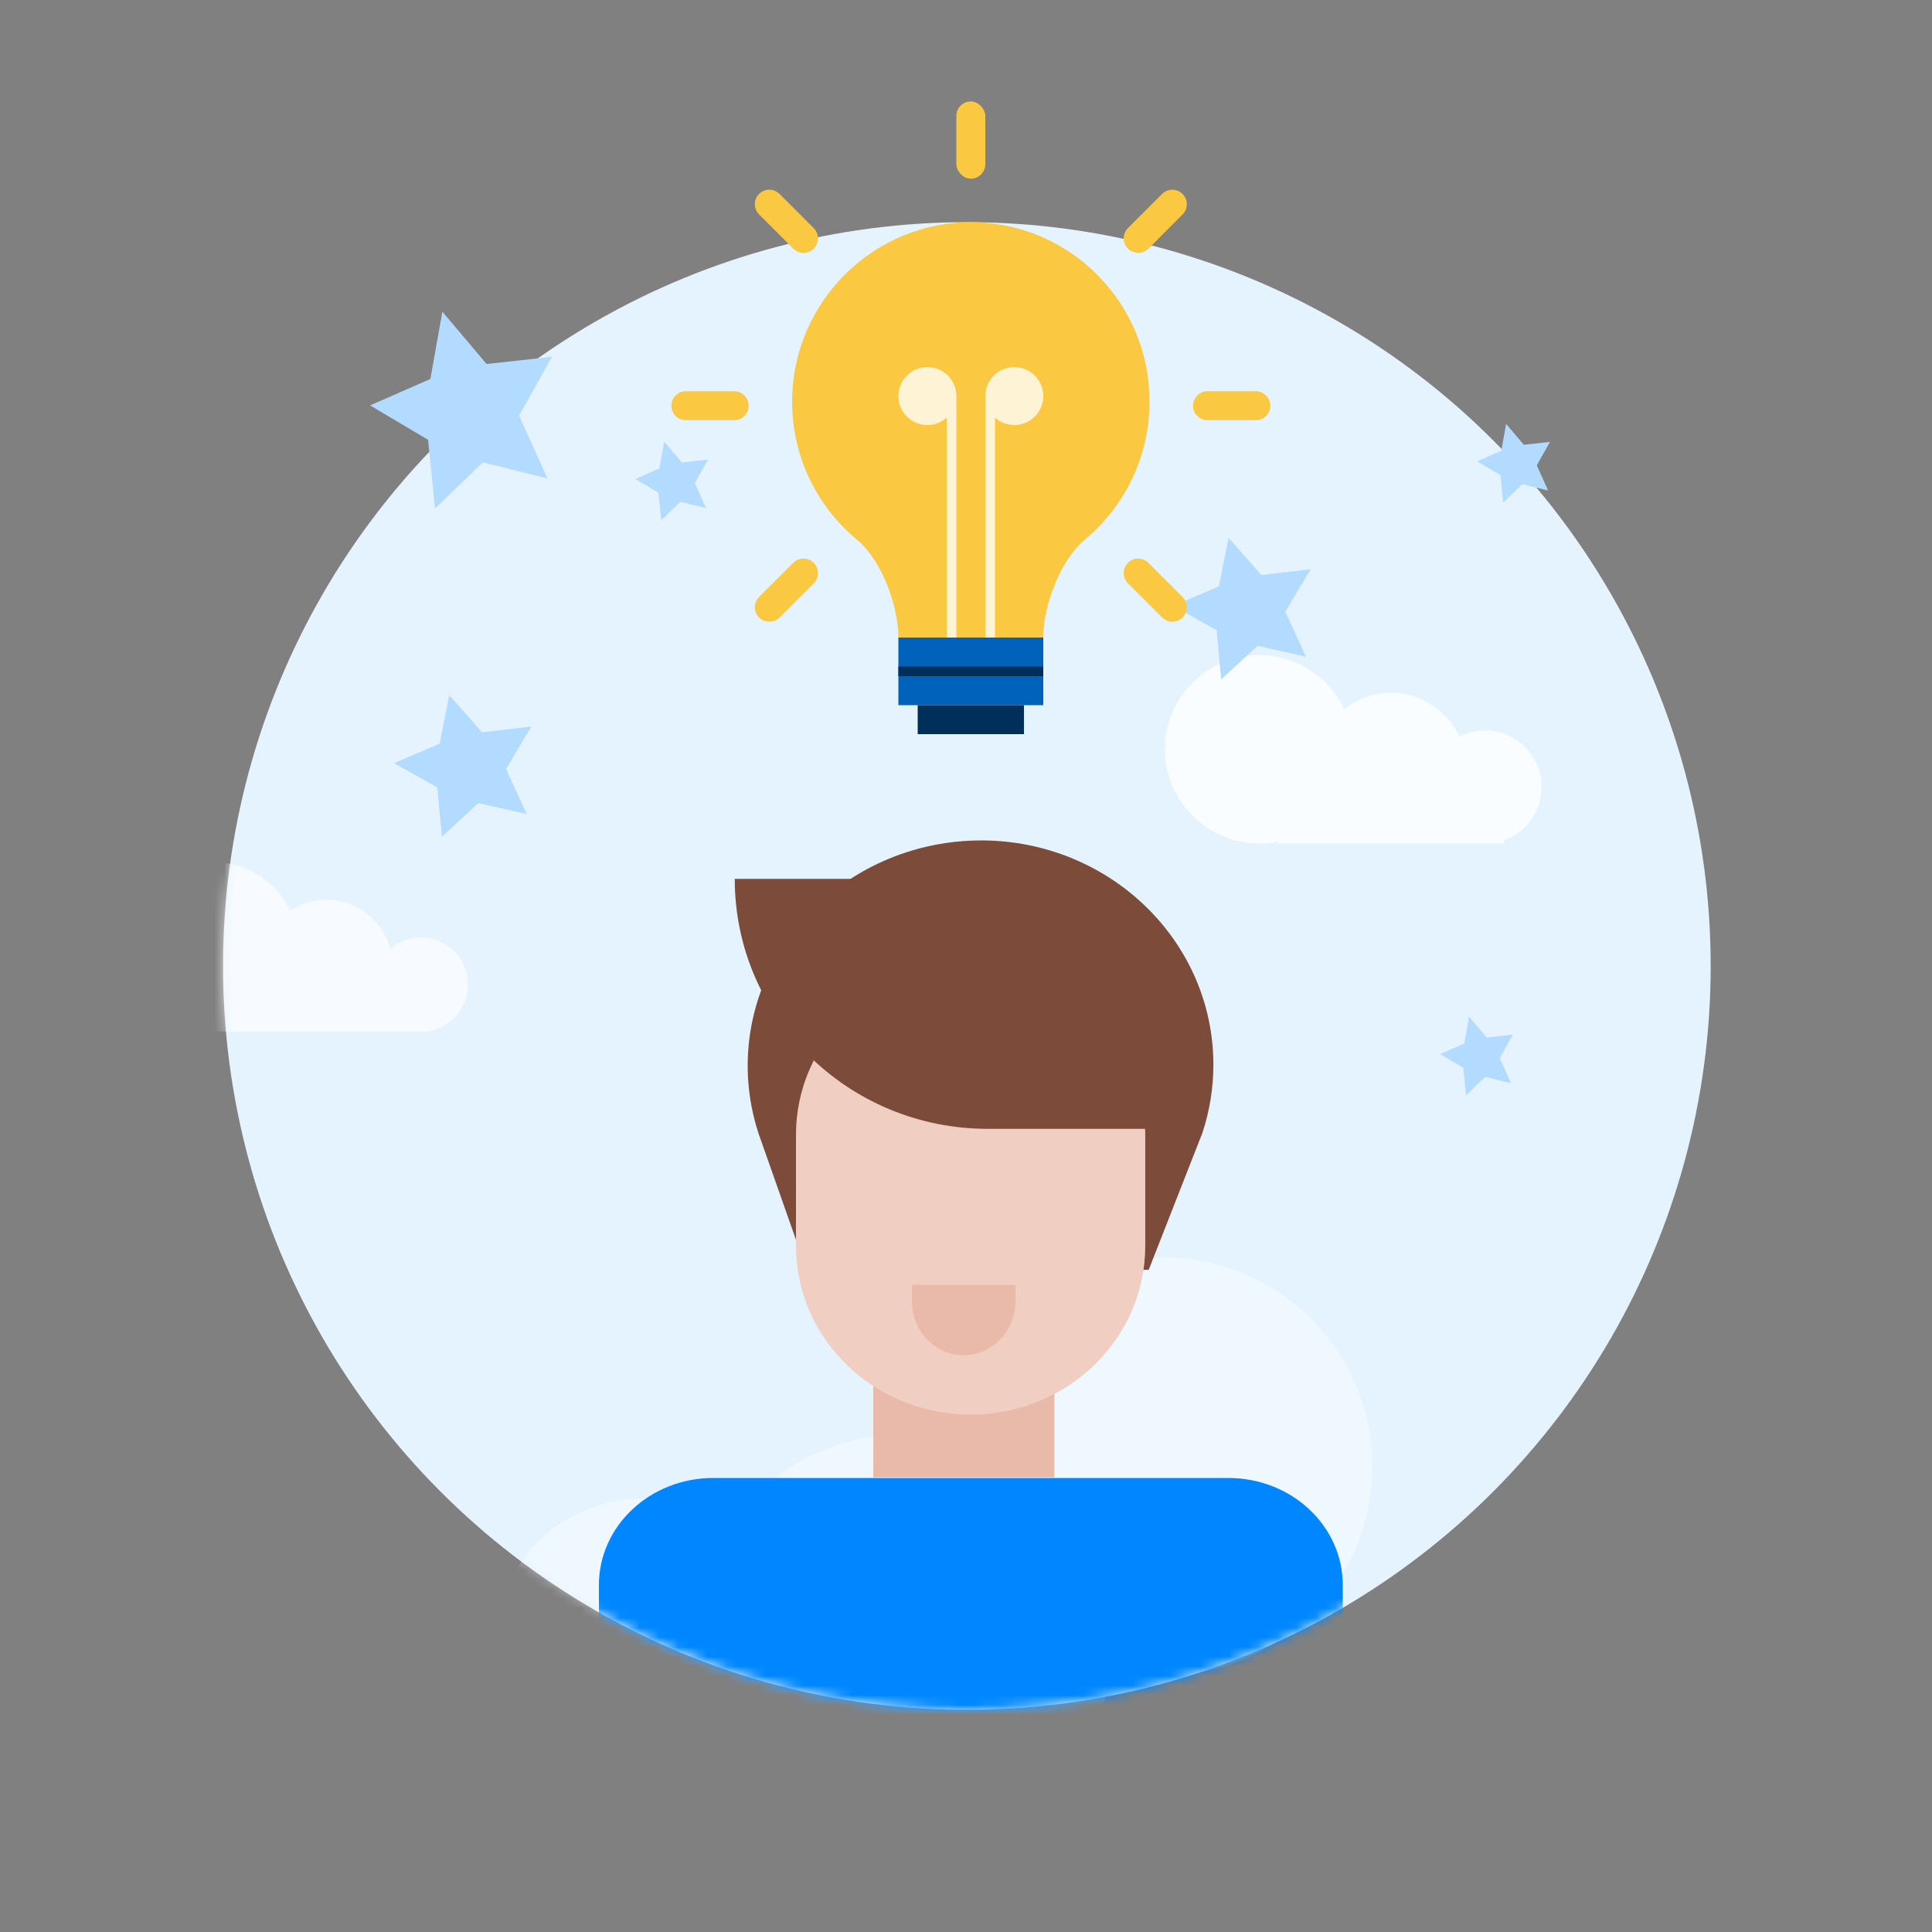 <?xml version="1.0" encoding="UTF-8"?>
<svg width="200px" height="200px" viewBox="0 0 200 200" version="1.1" xmlns="http://www.w3.org/2000/svg" xmlns:xlink="http://www.w3.org/1999/xlink">
    <rect x="0" y="0" width="200" height="200" fill="#808080" stroke="none"/>
    <title>perk-icon-lab-days</title>
    <defs>
        <circle id="path-1" cx="77.363" cy="77" r="77"></circle>
    </defs>
    <g id="perk-icon-lab-days" stroke="none" stroke-width="1" fill="none" fill-rule="evenodd">
        <g id="Group-3" transform="translate(22, 10)">
            <g id="Group-2" transform="translate(0.727, 13)">
                <mask id="mask-2" fill="white">
                    <use xlink:href="#path-1"></use>
                </mask>
                <use id="Mask" fill="#E5F3FF" xlink:href="#path-1"></use>
                <g id="Group-11" opacity="0.4" mask="url(#mask-2)">
                    <g transform="translate(73.817, 138.179) scale(-1, 1) translate(-73.817, -138.179) translate(28.317, 107.179)" id="Group">
                        <ellipse id="Oval" fill="#FFFFFF" cx="75.468" cy="40.338" rx="15.406" ry="15.395"></ellipse>
                        <ellipse id="Oval" fill="#FFFFFF" cx="48.557" cy="39.949" rx="21.646" ry="21.631"></ellipse>
                        <ellipse id="Oval" fill="#FFFFFF" cx="21.646" cy="21.631" rx="21.646" ry="21.631"></ellipse>
                    </g>
                </g>
                <g id="Group-11" opacity="0.4" mask="url(#mask-2)">
                    <g transform="translate(169.469, 35.641) scale(-1, 1) translate(-169.469, -35.641) translate(147.469, 13.641)" id="Group" opacity="0.75">
                        <g>
                            <ellipse id="Oval" fill="#FFFFFF" cx="21.646" cy="21.631" rx="21.646" ry="21.631"></ellipse>
                        </g>
                    </g>
                </g>
                <g id="Group-11" opacity="0.4" mask="url(#mask-2)">
                    <g transform="translate(-27.987, 47.333) scale(-1, 1) translate(27.987, -47.333) translate(-50.487, 25.333)" id="Group" opacity="0.75">
                        <g transform="translate(22.852, 22) scale(-1, 1) translate(-22.852, -22) translate(0.852, 0)">
                            <ellipse id="Oval" fill="#FFFFFF" cx="21.646" cy="21.631" rx="21.646" ry="21.631"></ellipse>
                        </g>
                    </g>
                </g>
                <g mask="url(#mask-2)" fill="#FFFFFF" id="Combined-Shape">
                    <g transform="translate(-9.75, 44.821)">
                        <path d="M10.113,38.974 L10.114,38.921 C9.794,38.956 9.468,38.974 9.138,38.974 C4.292,38.974 0.363,35.048 0.363,30.205 C0.363,25.362 4.292,21.436 9.138,21.436 C12.645,21.436 15.672,23.492 17.077,26.463 C18.154,25.749 19.448,25.333 20.839,25.333 C23.998,25.333 26.656,27.478 27.434,30.39 C28.283,29.667 29.385,29.231 30.589,29.231 C33.281,29.231 35.464,31.412 35.464,34.103 C35.464,36.459 33.79,38.425 31.565,38.877 L31.564,38.974 L10.113,38.974 Z" fill-opacity="0.7"></path>
                        <path d="M119.317,19.487 L119.317,19.292 C118.687,19.42 118.035,19.487 117.367,19.487 C111.982,19.487 107.617,15.125 107.617,9.744 C107.617,4.362 111.982,0 117.367,0 C121.259,0 124.619,2.279 126.182,5.575 C127.511,4.525 129.191,3.897 131.017,3.897 C134.162,3.897 136.871,5.756 138.106,8.435 C138.904,8.025 139.809,7.795 140.768,7.795 C143.999,7.795 146.618,10.412 146.618,13.641 C146.618,16.186 144.99,18.351 142.719,19.154 L142.718,19.487 L119.317,19.487 Z" fill-opacity="0.8"></path>
                    </g>
                </g>
                <g id="Group-13" mask="url(#mask-2)">
                    <g transform="translate(39.273, 63.939)" id="Group-4">
                        <g transform="translate(0, 0.061)">
                            <g id="Group" transform="translate(0, 66)" fill="#0087FF">
                                <path d="M65.16,0 L11.84,0 C5.301,0 0,4.959 0,11.077 L0,20.77 C0,26.888 5.301,31.847 11.84,31.847 L65.16,31.847 C71.699,31.847 77,26.888 77,20.77 L77,11.077 C77,4.959 71.699,0 65.16,0 Z" id="Path"></path>
                            </g>
                            <g id="ic_groups_promo_asset-4" transform="translate(15.4, 0)" fill-rule="nonzero">
                                <polygon id="Path" fill="#E9B9A9" points="31.748 52 13 52 13 65.933 31.748 65.933"></polygon>
                                <path d="M24.16,0 C37.442,0 48.209,10.398 48.209,23.224 C48.209,25.618 47.825,27.998 47.072,30.279 L41.513,44.453 L6.094,44.453 L1.118,30.319 C-2.882,18.029 4.192,4.935 16.918,1.073 C19.261,0.362 21.703,0 24.16,0 Z" id="Path" fill="#7D4B3A"></path>
                                <path d="M41.157,30.468 C41.157,20.821 33.063,13 23.078,13 C13.094,13 5,20.821 5,30.468 L5,41.975 C5,51.623 13.094,59.444 23.078,59.444 C33.063,59.444 41.157,51.623 41.157,41.975 L41.157,30.468 Z" id="Path" fill="#F0CEC2"></path>
                                <path d="M17,46 L27.713,46 L27.713,47.684 C27.713,50.785 25.315,53.298 22.357,53.298 C19.398,53.298 17,50.785 17,47.684 L17,46 Z" id="Path" fill="#E9B9A9"></path>
                            </g>
                            <path d="M14.061,3.981 L38.874,3.981 C51.056,3.981 60.93,13.737 60.93,25.771 L60.93,29.857 L40.253,29.857 C25.787,29.857 14.061,18.272 14.061,3.981 Z" id="Path" fill="#7D4B3A" fill-rule="nonzero"></path>
                        </g>
                    </g>
                </g>
            </g>
            <polygon id="Star" fill="#B3DBFF" transform="translate(106.994, 52.419) rotate(-15) translate(-106.994, -52.419) " points="106.999 57.013 102.451 59.395 103.316 54.344 99.633 50.763 104.719 50.03 106.989 45.436 109.268 50.034 114.354 50.775 110.677 54.35 111.55 59.402"></polygon>
            <polygon id="Star" fill="#B3DBFF" transform="translate(26.323, 68.701) rotate(-15) translate(-26.323, -68.701) " points="26.328 73.295 21.78 75.677 22.645 70.626 18.962 67.045 24.048 66.312 26.319 61.718 28.597 66.316 33.684 67.057 30.006 70.632 30.879 75.684"></polygon>
            <polygon id="Star" fill="#B3DBFF" transform="translate(26.323, 31.675) rotate(-15) translate(-26.323, -31.675) " points="26.329 38.086 20.308 41.41 21.453 34.361 16.576 29.365 23.31 28.342 26.317 21.931 29.334 28.347 36.069 29.381 31.2 34.369 32.356 41.419"></polygon>
            <polygon id="Star" fill="#B3DBFF" transform="translate(47.766, 39.47) rotate(-15) translate(-47.766, -39.47) " points="47.769 42.035 45.36 43.364 45.818 40.545 43.867 38.546 46.561 38.137 47.764 35.573 48.97 38.139 51.665 38.552 49.717 40.548 50.179 43.368"></polygon>
            <polygon id="Star" fill="#B3DBFF" transform="translate(131.088, 99) rotate(-15) translate(-131.088, -99) " points="131.091 101.565 128.683 102.894 129.141 100.075 127.19 98.076 129.883 97.667 131.086 95.102 132.293 97.669 134.987 98.082 133.039 100.078 133.502 102.898"></polygon>
            <polygon id="Star" fill="#B3DBFF" transform="translate(134.924, 37.641) rotate(-15) translate(-134.924, -37.641) " points="134.927 40.206 132.518 41.535 132.976 38.716 131.025 36.717 133.719 36.308 134.922 33.744 136.128 36.31 138.823 36.723 136.875 38.719 137.337 41.539"></polygon>
            <polygon id="Star" fill="#B3DBFF" transform="translate(79.645, 56.128) rotate(-15) translate(-79.645, -56.128) " points="79.648 58.693 77.24 60.022 77.698 57.203 75.747 55.204 78.44 54.795 79.643 52.231 80.85 54.797 83.544 55.211 81.596 57.206 82.059 60.026"></polygon>
            <polygon id="Star" fill="#B3DBFF" transform="translate(73.797, 18.59) rotate(-15) translate(-73.797, -18.59) " points="73.8 21.154 71.391 22.484 71.85 19.664 69.899 17.666 72.592 17.257 73.795 14.692 75.002 17.259 77.696 17.672 75.748 19.667 76.21 22.487"></polygon>
            <g id="Group-5" transform="translate(47.5, 0.5)">
                <path d="M49.5,31.064 C49.5,20.891 41.345,12.629 31.238,12.501 C21.01,12.372 12.557,20.695 12.5,30.958 C12.468,36.76 15.088,41.948 19.215,45.373 C21.765,47.49 23.5,52.178 23.5,55.499 L25.319,55.499 L36.746,55.5 L38.5,55.499 C38.5,52.161 40.265,47.477 42.823,45.342 C46.903,41.937 49.5,36.805 49.5,31.064 Z" id="Path" fill="#FBC841" fill-rule="nonzero"></path>
                <rect id="Rectangle" fill="#0062BA" x="23.5" y="55.5" width="15" height="7"></rect>
                <rect id="Rectangle" fill="#002F59" x="25.5" y="62.5" width="11" height="3"></rect>
                <rect id="Rectangle" fill="#002F59" x="23.5" y="58.5" width="15" height="1"></rect>
                <rect id="Rectangle" fill="#FBC841" x="29.5" y="0" width="3" height="8" rx="1.5"></rect>
                <path d="M6.5,30 C7.328,30 8,30.672 8,31.5 C8,32.328 7.328,33 6.5,33 L1.5,33 C0.672,33 5.68434189e-14,32.328 5.68434189e-14,31.5 C5.68434189e-14,30.672 0.672,30 1.5,30 L6.5,30 Z M60.5,30 C61.328,30 62,30.672 62,31.5 C62,32.328 61.328,33 60.5,33 L55.5,33 C54.672,33 54,32.328 54,31.5 C54,30.672 54.672,30 55.5,30 L60.5,30 Z" id="Combined-Shape" fill="#FBC841"></path>
                <path d="M6.5,30 C7.328,30 8,30.672 8,31.5 C8,32.328 7.328,33 6.5,33 L1.5,33 C0.672,33 5.68434189e-14,32.328 5.68434189e-14,31.5 C5.68434189e-14,30.672 0.672,30 1.5,30 L6.5,30 Z M60.5,30 C61.328,30 62,30.672 62,31.5 C62,32.328 61.328,33 60.5,33 L55.5,33 C54.672,33 54,32.328 54,31.5 C54,30.672 54.672,30 55.5,30 L60.5,30 Z" id="Combined-Shape" fill="#FBC841" transform="translate(31, 31.5) rotate(45) translate(-31, -31.5) "></path>
                <path d="M6.5,30 C7.328,30 8,30.672 8,31.5 C8,32.328 7.328,33 6.5,33 L1.5,33 C0.672,33 0,32.328 0,31.5 C0,30.672 0.672,30 1.5,30 L6.5,30 Z M60.5,30 C61.328,30 62,30.672 62,31.5 C62,32.328 61.328,33 60.5,33 L55.5,33 C54.672,33 54,32.328 54,31.5 C54,30.672 54.672,30 55.5,30 L60.5,30 Z" id="Combined-Shape" fill="#FBC841" transform="translate(31, 31.5) rotate(-45) translate(-31, -31.5) "></path>
                <rect id="Rectangle" fill="#FFF3D5" x="28.5" y="30.5" width="1" height="25"></rect>
                <rect id="Rectangle" fill="#FFF3D5" x="32.5" y="30.5" width="1" height="25"></rect>
                <circle id="Oval" fill="#FFF3D5" cx="26.5" cy="30.5" r="3"></circle>
                <circle id="Oval" fill="#FFF3D5" cx="35.5" cy="30.5" r="3"></circle>
            </g>
        </g>
    </g>
</svg>